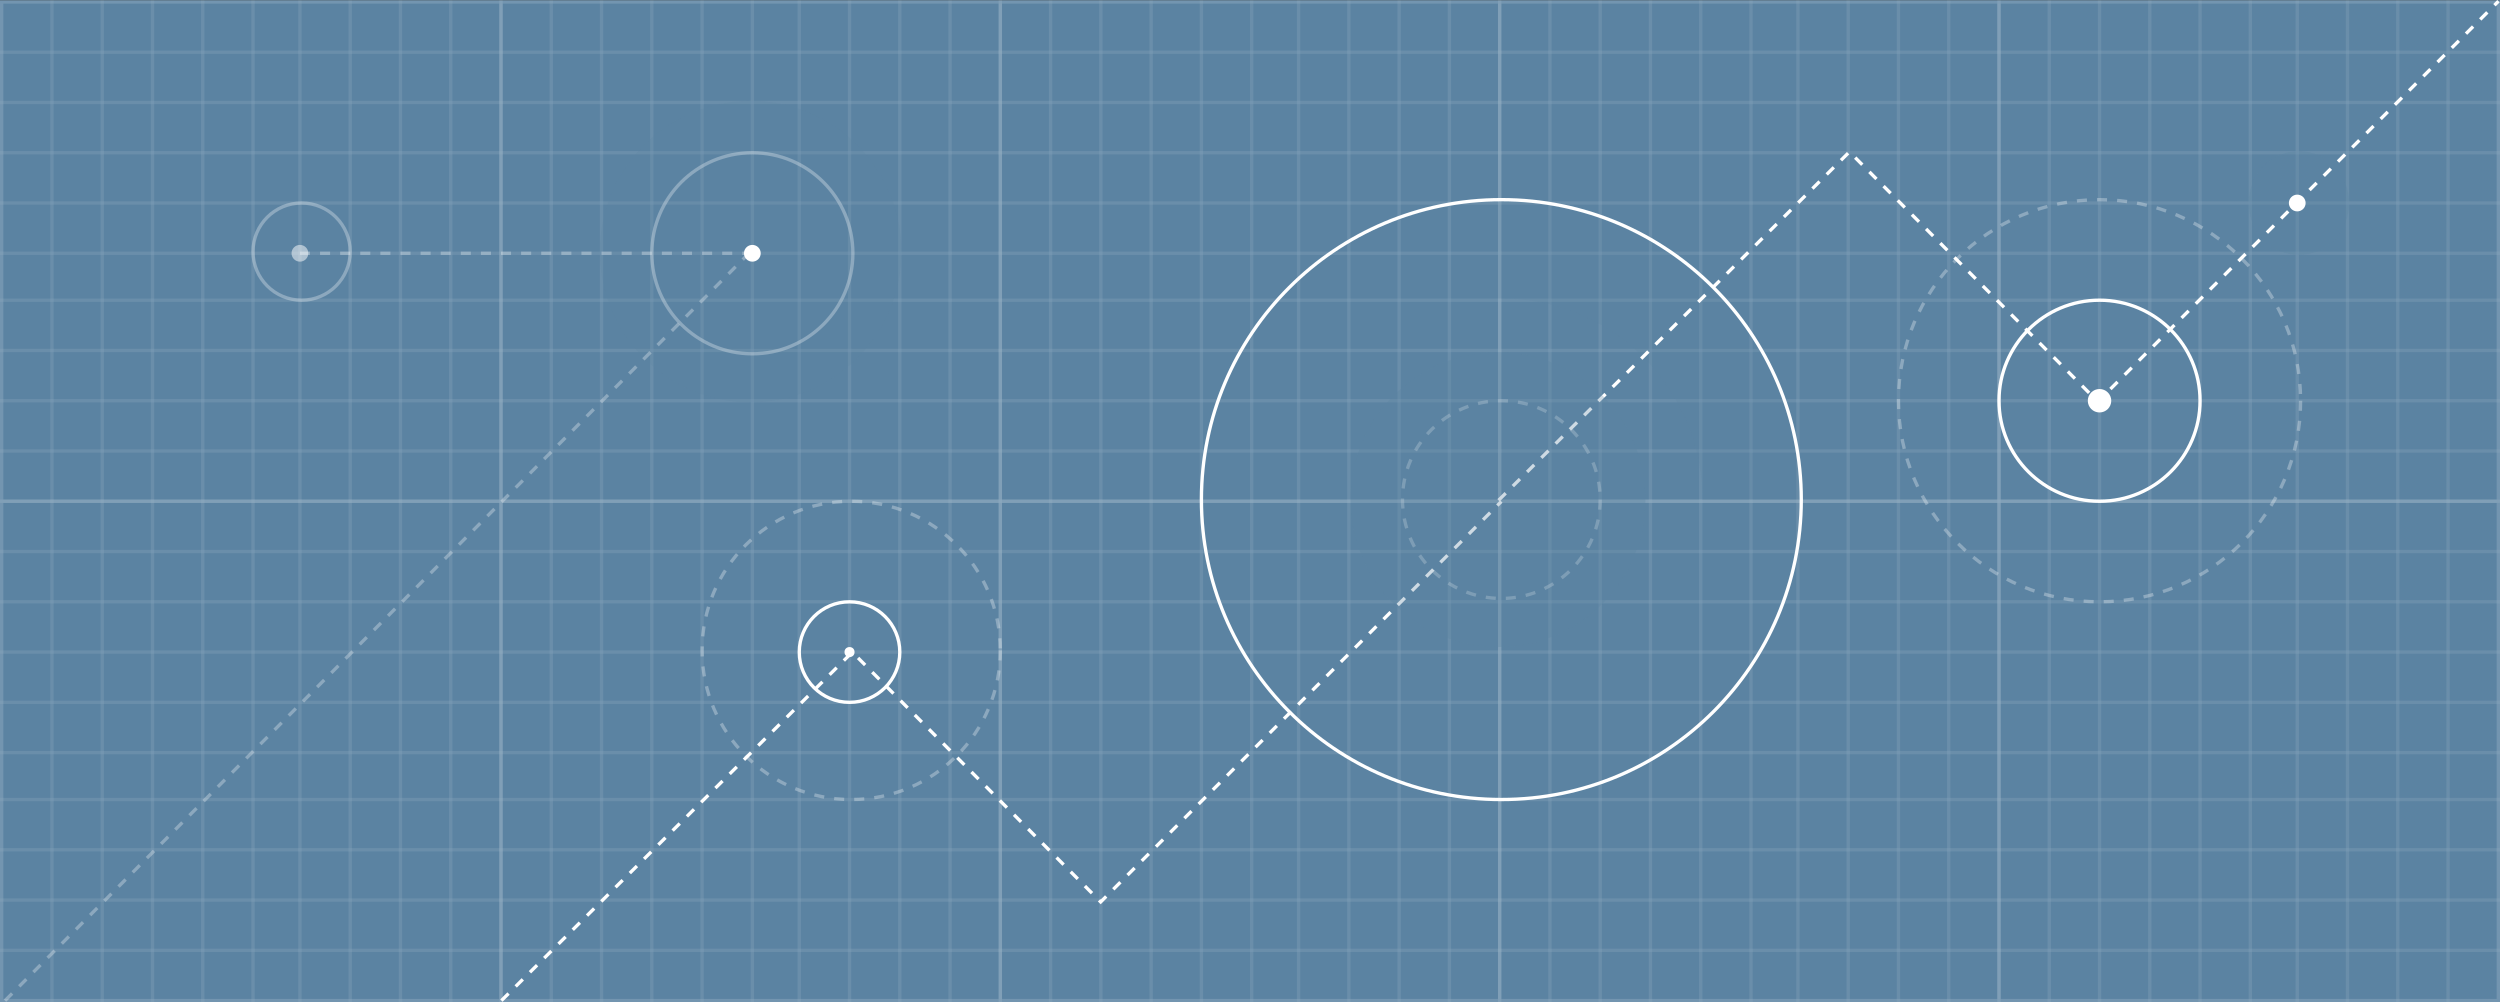 <svg xmlns="http://www.w3.org/2000/svg" width="746" height="299.079" viewBox="0 0 746 299.079">
  <rect x="0" y="0" width="746" height="299.079" fill="#333333" stroke="none"/>
  <g id="advantage-capital-preservation" transform="translate(-959 -222.921)">
    <g id="Group_7484" data-name="Group 7484">
      <rect id="Rectangle_689" data-name="Rectangle 689" width="746" height="299" transform="translate(959 223)" fill="#5b83a2"/>
      <g id="Group_1194" data-name="Group 1194" transform="translate(5524 12290)" opacity="0.3">
        <g id="Group_725" data-name="Group 725" transform="translate(12264 1732)">
          <g id="Rectangle_474" data-name="Rectangle 474" transform="translate(-16829 -13799)" fill="none" stroke="#fff" stroke-width="1" opacity="0.5">
            <rect width="150" height="150" stroke="none"/>
            <rect x="0.5" y="0.5" width="149" height="149" fill="none"/>
          </g>
          <g id="Group_724" data-name="Group 724">
            <g id="Group_722" data-name="Group 722">
              <line id="Line_116" data-name="Line 116" y2="150" transform="translate(-16813.5 -13799)" fill="none" stroke="#fff" stroke-width="1" opacity="0.3"/>
              <line id="Line_117" data-name="Line 117" y2="150" transform="translate(-16798.5 -13799)" fill="none" stroke="#fff" stroke-width="1" opacity="0.3"/>
              <line id="Line_118" data-name="Line 118" y2="150" transform="translate(-16783.5 -13799)" fill="none" stroke="#fff" stroke-width="1" opacity="0.3"/>
              <line id="Line_119" data-name="Line 119" y2="150" transform="translate(-16768.5 -13799)" fill="none" stroke="#fff" stroke-width="1" opacity="0.3"/>
              <line id="Line_120" data-name="Line 120" y2="150" transform="translate(-16753.5 -13799)" fill="none" stroke="#fff" stroke-width="1" opacity="0.3"/>
              <line id="Line_122" data-name="Line 122" y2="150" transform="translate(-16739.5 -13799)" fill="none" stroke="#fff" stroke-width="1" opacity="0.3"/>
              <line id="Line_123" data-name="Line 123" y2="150" transform="translate(-16724.5 -13799)" fill="none" stroke="#fff" stroke-width="1" opacity="0.3"/>
              <line id="Line_124" data-name="Line 124" y2="150" transform="translate(-16709.5 -13799)" fill="none" stroke="#fff" stroke-width="1" opacity="0.3"/>
              <line id="Line_125" data-name="Line 125" y2="150" transform="translate(-16694.5 -13799)" fill="none" stroke="#fff" stroke-width="1" opacity="0.3"/>
            </g>
            <g id="Group_723" data-name="Group 723" transform="translate(-30478 3030) rotate(90)">
              <line id="Line_116-2" data-name="Line 116" y2="150" transform="translate(-16813.5 -13799)" fill="none" stroke="#fff" stroke-width="1" opacity="0.3"/>
              <line id="Line_117-2" data-name="Line 117" y2="150" transform="translate(-16798.5 -13799)" fill="none" stroke="#fff" stroke-width="1" opacity="0.3"/>
              <line id="Line_118-2" data-name="Line 118" y2="150" transform="translate(-16783.5 -13799)" fill="none" stroke="#fff" stroke-width="1" opacity="0.3"/>
              <line id="Line_119-2" data-name="Line 119" y2="150" transform="translate(-16768.5 -13799)" fill="none" stroke="#fff" stroke-width="1" opacity="0.3"/>
              <line id="Line_120-2" data-name="Line 120" y2="150" transform="translate(-16753.5 -13799)" fill="none" stroke="#fff" stroke-width="1" opacity="0.3"/>
              <line id="Line_122-2" data-name="Line 122" y2="150" transform="translate(-16739.5 -13799)" fill="none" stroke="#fff" stroke-width="1" opacity="0.3"/>
              <line id="Line_123-2" data-name="Line 123" y2="150" transform="translate(-16724.5 -13799)" fill="none" stroke="#fff" stroke-width="1" opacity="0.3"/>
              <line id="Line_124-2" data-name="Line 124" y2="150" transform="translate(-16709.5 -13799)" fill="none" stroke="#fff" stroke-width="1" opacity="0.3"/>
              <line id="Line_125-2" data-name="Line 125" y2="150" transform="translate(-16694.5 -13799)" fill="none" stroke="#fff" stroke-width="1" opacity="0.3"/>
            </g>
          </g>
        </g>
        <g id="Group_725-2" data-name="Group 725" transform="translate(12413 1732)">
          <g id="Rectangle_474-2" data-name="Rectangle 474" transform="translate(-16829 -13799)" fill="none" stroke="#fff" stroke-width="1" opacity="0.5">
            <rect width="150" height="150" stroke="none"/>
            <rect x="0.5" y="0.5" width="149" height="149" fill="none"/>
          </g>
          <g id="Group_724-2" data-name="Group 724">
            <g id="Group_722-2" data-name="Group 722">
              <line id="Line_116-3" data-name="Line 116" y2="150" transform="translate(-16813.5 -13799)" fill="none" stroke="#fff" stroke-width="1" opacity="0.3"/>
              <line id="Line_117-3" data-name="Line 117" y2="150" transform="translate(-16798.5 -13799)" fill="none" stroke="#fff" stroke-width="1" opacity="0.3"/>
              <line id="Line_118-3" data-name="Line 118" y2="150" transform="translate(-16783.5 -13799)" fill="none" stroke="#fff" stroke-width="1" opacity="0.3"/>
              <line id="Line_119-3" data-name="Line 119" y2="150" transform="translate(-16768.5 -13799)" fill="none" stroke="#fff" stroke-width="1" opacity="0.3"/>
              <line id="Line_120-3" data-name="Line 120" y2="150" transform="translate(-16753.5 -13799)" fill="none" stroke="#fff" stroke-width="1" opacity="0.3"/>
              <line id="Line_122-3" data-name="Line 122" y2="150" transform="translate(-16739.5 -13799)" fill="none" stroke="#fff" stroke-width="1" opacity="0.3"/>
              <line id="Line_123-3" data-name="Line 123" y2="150" transform="translate(-16724.5 -13799)" fill="none" stroke="#fff" stroke-width="1" opacity="0.3"/>
              <line id="Line_124-3" data-name="Line 124" y2="150" transform="translate(-16709.5 -13799)" fill="none" stroke="#fff" stroke-width="1" opacity="0.3"/>
              <line id="Line_125-3" data-name="Line 125" y2="150" transform="translate(-16694.5 -13799)" fill="none" stroke="#fff" stroke-width="1" opacity="0.3"/>
            </g>
            <g id="Group_723-2" data-name="Group 723" transform="translate(-30478 3030) rotate(90)">
              <line id="Line_116-4" data-name="Line 116" y2="150" transform="translate(-16813.5 -13799)" fill="none" stroke="#fff" stroke-width="1" opacity="0.3"/>
              <line id="Line_117-4" data-name="Line 117" y2="150" transform="translate(-16798.5 -13799)" fill="none" stroke="#fff" stroke-width="1" opacity="0.3"/>
              <line id="Line_118-4" data-name="Line 118" y2="150" transform="translate(-16783.5 -13799)" fill="none" stroke="#fff" stroke-width="1" opacity="0.3"/>
              <line id="Line_119-4" data-name="Line 119" y2="150" transform="translate(-16768.5 -13799)" fill="none" stroke="#fff" stroke-width="1" opacity="0.3"/>
              <line id="Line_120-4" data-name="Line 120" y2="150" transform="translate(-16753.5 -13799)" fill="none" stroke="#fff" stroke-width="1" opacity="0.3"/>
              <line id="Line_122-4" data-name="Line 122" y2="150" transform="translate(-16739.5 -13799)" fill="none" stroke="#fff" stroke-width="1" opacity="0.3"/>
              <line id="Line_123-4" data-name="Line 123" y2="150" transform="translate(-16724.5 -13799)" fill="none" stroke="#fff" stroke-width="1" opacity="0.3"/>
              <line id="Line_124-4" data-name="Line 124" y2="150" transform="translate(-16709.5 -13799)" fill="none" stroke="#fff" stroke-width="1" opacity="0.3"/>
              <line id="Line_125-4" data-name="Line 125" y2="150" transform="translate(-16694.5 -13799)" fill="none" stroke="#fff" stroke-width="1" opacity="0.3"/>
            </g>
          </g>
        </g>
        <g id="Group_725-3" data-name="Group 725" transform="translate(12562 1732)">
          <g id="Rectangle_474-3" data-name="Rectangle 474" transform="translate(-16829 -13799)" fill="none" stroke="#fff" stroke-width="1" opacity="0.5">
            <rect width="150" height="150" stroke="none"/>
            <rect x="0.5" y="0.5" width="149" height="149" fill="none"/>
          </g>
          <g id="Group_724-3" data-name="Group 724">
            <g id="Group_722-3" data-name="Group 722">
              <line id="Line_116-5" data-name="Line 116" y2="150" transform="translate(-16813.5 -13799)" fill="none" stroke="#fff" stroke-width="1" opacity="0.3"/>
              <line id="Line_117-5" data-name="Line 117" y2="150" transform="translate(-16798.5 -13799)" fill="none" stroke="#fff" stroke-width="1" opacity="0.3"/>
              <line id="Line_118-5" data-name="Line 118" y2="150" transform="translate(-16783.5 -13799)" fill="none" stroke="#fff" stroke-width="1" opacity="0.3"/>
              <line id="Line_119-5" data-name="Line 119" y2="150" transform="translate(-16768.5 -13799)" fill="none" stroke="#fff" stroke-width="1" opacity="0.3"/>
              <line id="Line_120-5" data-name="Line 120" y2="150" transform="translate(-16753.5 -13799)" fill="none" stroke="#fff" stroke-width="1" opacity="0.3"/>
              <line id="Line_122-5" data-name="Line 122" y2="150" transform="translate(-16739.5 -13799)" fill="none" stroke="#fff" stroke-width="1" opacity="0.3"/>
              <line id="Line_123-5" data-name="Line 123" y2="150" transform="translate(-16724.5 -13799)" fill="none" stroke="#fff" stroke-width="1" opacity="0.3"/>
              <line id="Line_124-5" data-name="Line 124" y2="150" transform="translate(-16709.5 -13799)" fill="none" stroke="#fff" stroke-width="1" opacity="0.3"/>
              <line id="Line_125-5" data-name="Line 125" y2="150" transform="translate(-16694.5 -13799)" fill="none" stroke="#fff" stroke-width="1" opacity="0.3"/>
            </g>
            <g id="Group_723-3" data-name="Group 723" transform="translate(-30478 3030) rotate(90)">
              <line id="Line_116-6" data-name="Line 116" y2="150" transform="translate(-16813.5 -13799)" fill="none" stroke="#fff" stroke-width="1" opacity="0.3"/>
              <line id="Line_117-6" data-name="Line 117" y2="150" transform="translate(-16798.5 -13799)" fill="none" stroke="#fff" stroke-width="1" opacity="0.3"/>
              <line id="Line_118-6" data-name="Line 118" y2="150" transform="translate(-16783.5 -13799)" fill="none" stroke="#fff" stroke-width="1" opacity="0.3"/>
              <line id="Line_119-6" data-name="Line 119" y2="150" transform="translate(-16768.5 -13799)" fill="none" stroke="#fff" stroke-width="1" opacity="0.3"/>
              <line id="Line_120-6" data-name="Line 120" y2="150" transform="translate(-16753.5 -13799)" fill="none" stroke="#fff" stroke-width="1" opacity="0.3"/>
              <line id="Line_122-6" data-name="Line 122" y2="150" transform="translate(-16739.5 -13799)" fill="none" stroke="#fff" stroke-width="1" opacity="0.3"/>
              <line id="Line_123-6" data-name="Line 123" y2="150" transform="translate(-16724.5 -13799)" fill="none" stroke="#fff" stroke-width="1" opacity="0.3"/>
              <line id="Line_124-6" data-name="Line 124" y2="150" transform="translate(-16709.5 -13799)" fill="none" stroke="#fff" stroke-width="1" opacity="0.3"/>
              <line id="Line_125-6" data-name="Line 125" y2="150" transform="translate(-16694.5 -13799)" fill="none" stroke="#fff" stroke-width="1" opacity="0.3"/>
            </g>
          </g>
        </g>
        <g id="Group_725-4" data-name="Group 725" transform="translate(12711 1732)">
          <g id="Rectangle_474-4" data-name="Rectangle 474" transform="translate(-16829 -13799)" fill="none" stroke="#fff" stroke-width="1" opacity="0.5">
            <rect width="150" height="150" stroke="none"/>
            <rect x="0.5" y="0.5" width="149" height="149" fill="none"/>
          </g>
          <g id="Group_724-4" data-name="Group 724">
            <g id="Group_722-4" data-name="Group 722">
              <line id="Line_116-7" data-name="Line 116" y2="150" transform="translate(-16813.5 -13799)" fill="none" stroke="#fff" stroke-width="1" opacity="0.3"/>
              <line id="Line_117-7" data-name="Line 117" y2="150" transform="translate(-16798.5 -13799)" fill="none" stroke="#fff" stroke-width="1" opacity="0.3"/>
              <line id="Line_118-7" data-name="Line 118" y2="150" transform="translate(-16783.5 -13799)" fill="none" stroke="#fff" stroke-width="1" opacity="0.3"/>
              <line id="Line_119-7" data-name="Line 119" y2="150" transform="translate(-16768.5 -13799)" fill="none" stroke="#fff" stroke-width="1" opacity="0.3"/>
              <line id="Line_120-7" data-name="Line 120" y2="150" transform="translate(-16753.5 -13799)" fill="none" stroke="#fff" stroke-width="1" opacity="0.3"/>
              <line id="Line_122-7" data-name="Line 122" y2="150" transform="translate(-16739.5 -13799)" fill="none" stroke="#fff" stroke-width="1" opacity="0.3"/>
              <line id="Line_123-7" data-name="Line 123" y2="150" transform="translate(-16724.5 -13799)" fill="none" stroke="#fff" stroke-width="1" opacity="0.3"/>
              <line id="Line_124-7" data-name="Line 124" y2="150" transform="translate(-16709.5 -13799)" fill="none" stroke="#fff" stroke-width="1" opacity="0.3"/>
              <line id="Line_125-7" data-name="Line 125" y2="150" transform="translate(-16694.5 -13799)" fill="none" stroke="#fff" stroke-width="1" opacity="0.3"/>
            </g>
            <g id="Group_723-4" data-name="Group 723" transform="translate(-30478 3030) rotate(90)">
              <line id="Line_116-8" data-name="Line 116" y2="150" transform="translate(-16813.5 -13799)" fill="none" stroke="#fff" stroke-width="1" opacity="0.3"/>
              <line id="Line_117-8" data-name="Line 117" y2="150" transform="translate(-16798.5 -13799)" fill="none" stroke="#fff" stroke-width="1" opacity="0.3"/>
              <line id="Line_118-8" data-name="Line 118" y2="150" transform="translate(-16783.5 -13799)" fill="none" stroke="#fff" stroke-width="1" opacity="0.3"/>
              <line id="Line_119-8" data-name="Line 119" y2="150" transform="translate(-16768.5 -13799)" fill="none" stroke="#fff" stroke-width="1" opacity="0.3"/>
              <line id="Line_120-8" data-name="Line 120" y2="150" transform="translate(-16753.5 -13799)" fill="none" stroke="#fff" stroke-width="1" opacity="0.3"/>
              <line id="Line_122-8" data-name="Line 122" y2="150" transform="translate(-16739.5 -13799)" fill="none" stroke="#fff" stroke-width="1" opacity="0.3"/>
              <line id="Line_123-8" data-name="Line 123" y2="150" transform="translate(-16724.5 -13799)" fill="none" stroke="#fff" stroke-width="1" opacity="0.3"/>
              <line id="Line_124-8" data-name="Line 124" y2="150" transform="translate(-16709.5 -13799)" fill="none" stroke="#fff" stroke-width="1" opacity="0.3"/>
              <line id="Line_125-8" data-name="Line 125" y2="150" transform="translate(-16694.5 -13799)" fill="none" stroke="#fff" stroke-width="1" opacity="0.3"/>
            </g>
          </g>
        </g>
        <g id="Group_725-5" data-name="Group 725" transform="translate(12860 1732)">
          <g id="Rectangle_474-5" data-name="Rectangle 474" transform="translate(-16829 -13799)" fill="none" stroke="#fff" stroke-width="1" opacity="0.5">
            <rect width="150" height="150" stroke="none"/>
            <rect x="0.5" y="0.5" width="149" height="149" fill="none"/>
          </g>
          <g id="Group_724-5" data-name="Group 724">
            <g id="Group_722-5" data-name="Group 722">
              <line id="Line_116-9" data-name="Line 116" y2="150" transform="translate(-16813.5 -13799)" fill="none" stroke="#fff" stroke-width="1" opacity="0.3"/>
              <line id="Line_117-9" data-name="Line 117" y2="150" transform="translate(-16798.5 -13799)" fill="none" stroke="#fff" stroke-width="1" opacity="0.3"/>
              <line id="Line_118-9" data-name="Line 118" y2="150" transform="translate(-16783.5 -13799)" fill="none" stroke="#fff" stroke-width="1" opacity="0.3"/>
              <line id="Line_119-9" data-name="Line 119" y2="150" transform="translate(-16768.5 -13799)" fill="none" stroke="#fff" stroke-width="1" opacity="0.3"/>
              <line id="Line_120-9" data-name="Line 120" y2="150" transform="translate(-16753.5 -13799)" fill="none" stroke="#fff" stroke-width="1" opacity="0.3"/>
              <line id="Line_122-9" data-name="Line 122" y2="150" transform="translate(-16739.5 -13799)" fill="none" stroke="#fff" stroke-width="1" opacity="0.3"/>
              <line id="Line_123-9" data-name="Line 123" y2="150" transform="translate(-16724.5 -13799)" fill="none" stroke="#fff" stroke-width="1" opacity="0.3"/>
              <line id="Line_124-9" data-name="Line 124" y2="150" transform="translate(-16709.5 -13799)" fill="none" stroke="#fff" stroke-width="1" opacity="0.3"/>
              <line id="Line_125-9" data-name="Line 125" y2="150" transform="translate(-16694.5 -13799)" fill="none" stroke="#fff" stroke-width="1" opacity="0.3"/>
            </g>
            <g id="Group_723-5" data-name="Group 723" transform="translate(-30478 3030) rotate(90)">
              <line id="Line_116-10" data-name="Line 116" y2="150" transform="translate(-16813.5 -13799)" fill="none" stroke="#fff" stroke-width="1" opacity="0.3"/>
              <line id="Line_117-10" data-name="Line 117" y2="150" transform="translate(-16798.5 -13799)" fill="none" stroke="#fff" stroke-width="1" opacity="0.3"/>
              <line id="Line_118-10" data-name="Line 118" y2="150" transform="translate(-16783.5 -13799)" fill="none" stroke="#fff" stroke-width="1" opacity="0.3"/>
              <line id="Line_119-10" data-name="Line 119" y2="150" transform="translate(-16768.5 -13799)" fill="none" stroke="#fff" stroke-width="1" opacity="0.3"/>
              <line id="Line_120-10" data-name="Line 120" y2="150" transform="translate(-16753.5 -13799)" fill="none" stroke="#fff" stroke-width="1" opacity="0.3"/>
              <line id="Line_122-10" data-name="Line 122" y2="150" transform="translate(-16739.5 -13799)" fill="none" stroke="#fff" stroke-width="1" opacity="0.3"/>
              <line id="Line_123-10" data-name="Line 123" y2="150" transform="translate(-16724.5 -13799)" fill="none" stroke="#fff" stroke-width="1" opacity="0.3"/>
              <line id="Line_124-10" data-name="Line 124" y2="150" transform="translate(-16709.5 -13799)" fill="none" stroke="#fff" stroke-width="1" opacity="0.3"/>
              <line id="Line_125-10" data-name="Line 125" y2="150" transform="translate(-16694.5 -13799)" fill="none" stroke="#fff" stroke-width="1" opacity="0.3"/>
            </g>
          </g>
        </g>
        <g id="Group_725-6" data-name="Group 725" transform="translate(12264 1881)">
          <g id="Rectangle_474-6" data-name="Rectangle 474" transform="translate(-16829 -13799)" fill="none" stroke="#fff" stroke-width="1" opacity="0.5">
            <rect width="150" height="150" stroke="none"/>
            <rect x="0.5" y="0.5" width="149" height="149" fill="none"/>
          </g>
          <g id="Group_724-6" data-name="Group 724">
            <g id="Group_722-6" data-name="Group 722">
              <line id="Line_116-11" data-name="Line 116" y2="150" transform="translate(-16813.5 -13799)" fill="none" stroke="#fff" stroke-width="1" opacity="0.3"/>
              <line id="Line_117-11" data-name="Line 117" y2="150" transform="translate(-16798.5 -13799)" fill="none" stroke="#fff" stroke-width="1" opacity="0.3"/>
              <line id="Line_118-11" data-name="Line 118" y2="150" transform="translate(-16783.5 -13799)" fill="none" stroke="#fff" stroke-width="1" opacity="0.3"/>
              <line id="Line_119-11" data-name="Line 119" y2="150" transform="translate(-16768.5 -13799)" fill="none" stroke="#fff" stroke-width="1" opacity="0.3"/>
              <line id="Line_120-11" data-name="Line 120" y2="150" transform="translate(-16753.5 -13799)" fill="none" stroke="#fff" stroke-width="1" opacity="0.3"/>
              <line id="Line_122-11" data-name="Line 122" y2="150" transform="translate(-16739.5 -13799)" fill="none" stroke="#fff" stroke-width="1" opacity="0.3"/>
              <line id="Line_123-11" data-name="Line 123" y2="150" transform="translate(-16724.5 -13799)" fill="none" stroke="#fff" stroke-width="1" opacity="0.3"/>
              <line id="Line_124-11" data-name="Line 124" y2="150" transform="translate(-16709.5 -13799)" fill="none" stroke="#fff" stroke-width="1" opacity="0.3"/>
              <line id="Line_125-11" data-name="Line 125" y2="150" transform="translate(-16694.5 -13799)" fill="none" stroke="#fff" stroke-width="1" opacity="0.3"/>
            </g>
            <g id="Group_723-6" data-name="Group 723" transform="translate(-30478 3030) rotate(90)">
              <line id="Line_116-12" data-name="Line 116" y2="150" transform="translate(-16813.5 -13799)" fill="none" stroke="#fff" stroke-width="1" opacity="0.3"/>
              <line id="Line_117-12" data-name="Line 117" y2="150" transform="translate(-16798.5 -13799)" fill="none" stroke="#fff" stroke-width="1" opacity="0.3"/>
              <line id="Line_118-12" data-name="Line 118" y2="150" transform="translate(-16783.5 -13799)" fill="none" stroke="#fff" stroke-width="1" opacity="0.3"/>
              <line id="Line_119-12" data-name="Line 119" y2="150" transform="translate(-16768.5 -13799)" fill="none" stroke="#fff" stroke-width="1" opacity="0.3"/>
              <line id="Line_120-12" data-name="Line 120" y2="150" transform="translate(-16753.5 -13799)" fill="none" stroke="#fff" stroke-width="1" opacity="0.3"/>
              <line id="Line_122-12" data-name="Line 122" y2="150" transform="translate(-16739.5 -13799)" fill="none" stroke="#fff" stroke-width="1" opacity="0.3"/>
              <line id="Line_123-12" data-name="Line 123" y2="150" transform="translate(-16724.5 -13799)" fill="none" stroke="#fff" stroke-width="1" opacity="0.3"/>
              <line id="Line_124-12" data-name="Line 124" y2="150" transform="translate(-16709.5 -13799)" fill="none" stroke="#fff" stroke-width="1" opacity="0.3"/>
              <line id="Line_125-12" data-name="Line 125" y2="150" transform="translate(-16694.5 -13799)" fill="none" stroke="#fff" stroke-width="1" opacity="0.3"/>
            </g>
          </g>
        </g>
        <g id="Group_725-7" data-name="Group 725" transform="translate(12413 1881)">
          <g id="Rectangle_474-7" data-name="Rectangle 474" transform="translate(-16829 -13799)" fill="none" stroke="#fff" stroke-width="1" opacity="0.5">
            <rect width="150" height="150" stroke="none"/>
            <rect x="0.5" y="0.5" width="149" height="149" fill="none"/>
          </g>
          <g id="Group_724-7" data-name="Group 724">
            <g id="Group_722-7" data-name="Group 722">
              <line id="Line_116-13" data-name="Line 116" y2="150" transform="translate(-16813.5 -13799)" fill="none" stroke="#fff" stroke-width="1" opacity="0.3"/>
              <line id="Line_117-13" data-name="Line 117" y2="150" transform="translate(-16798.5 -13799)" fill="none" stroke="#fff" stroke-width="1" opacity="0.3"/>
              <line id="Line_118-13" data-name="Line 118" y2="150" transform="translate(-16783.5 -13799)" fill="none" stroke="#fff" stroke-width="1" opacity="0.3"/>
              <line id="Line_119-13" data-name="Line 119" y2="150" transform="translate(-16768.5 -13799)" fill="none" stroke="#fff" stroke-width="1" opacity="0.3"/>
              <line id="Line_120-13" data-name="Line 120" y2="150" transform="translate(-16753.5 -13799)" fill="none" stroke="#fff" stroke-width="1" opacity="0.3"/>
              <line id="Line_122-13" data-name="Line 122" y2="150" transform="translate(-16739.5 -13799)" fill="none" stroke="#fff" stroke-width="1" opacity="0.3"/>
              <line id="Line_123-13" data-name="Line 123" y2="150" transform="translate(-16724.5 -13799)" fill="none" stroke="#fff" stroke-width="1" opacity="0.3"/>
              <line id="Line_124-13" data-name="Line 124" y2="150" transform="translate(-16709.5 -13799)" fill="none" stroke="#fff" stroke-width="1" opacity="0.3"/>
              <line id="Line_125-13" data-name="Line 125" y2="150" transform="translate(-16694.5 -13799)" fill="none" stroke="#fff" stroke-width="1" opacity="0.3"/>
            </g>
            <g id="Group_723-7" data-name="Group 723" transform="translate(-30478 3030) rotate(90)">
              <line id="Line_116-14" data-name="Line 116" y2="150" transform="translate(-16813.5 -13799)" fill="none" stroke="#fff" stroke-width="1" opacity="0.3"/>
              <line id="Line_117-14" data-name="Line 117" y2="150" transform="translate(-16798.5 -13799)" fill="none" stroke="#fff" stroke-width="1" opacity="0.3"/>
              <line id="Line_118-14" data-name="Line 118" y2="150" transform="translate(-16783.5 -13799)" fill="none" stroke="#fff" stroke-width="1" opacity="0.3"/>
              <line id="Line_119-14" data-name="Line 119" y2="150" transform="translate(-16768.5 -13799)" fill="none" stroke="#fff" stroke-width="1" opacity="0.3"/>
              <line id="Line_120-14" data-name="Line 120" y2="150" transform="translate(-16753.5 -13799)" fill="none" stroke="#fff" stroke-width="1" opacity="0.3"/>
              <line id="Line_122-14" data-name="Line 122" y2="150" transform="translate(-16739.5 -13799)" fill="none" stroke="#fff" stroke-width="1" opacity="0.3"/>
              <line id="Line_123-14" data-name="Line 123" y2="150" transform="translate(-16724.5 -13799)" fill="none" stroke="#fff" stroke-width="1" opacity="0.3"/>
              <line id="Line_124-14" data-name="Line 124" y2="150" transform="translate(-16709.5 -13799)" fill="none" stroke="#fff" stroke-width="1" opacity="0.3"/>
              <line id="Line_125-14" data-name="Line 125" y2="150" transform="translate(-16694.5 -13799)" fill="none" stroke="#fff" stroke-width="1" opacity="0.3"/>
            </g>
          </g>
        </g>
        <g id="Group_725-8" data-name="Group 725" transform="translate(12562 1881)">
          <g id="Rectangle_474-8" data-name="Rectangle 474" transform="translate(-16829 -13799)" fill="none" stroke="#fff" stroke-width="1" opacity="0.5">
            <rect width="150" height="150" stroke="none"/>
            <rect x="0.5" y="0.5" width="149" height="149" fill="none"/>
          </g>
          <g id="Group_724-8" data-name="Group 724">
            <g id="Group_722-8" data-name="Group 722">
              <line id="Line_116-15" data-name="Line 116" y2="150" transform="translate(-16813.5 -13799)" fill="none" stroke="#fff" stroke-width="1" opacity="0.3"/>
              <line id="Line_117-15" data-name="Line 117" y2="150" transform="translate(-16798.5 -13799)" fill="none" stroke="#fff" stroke-width="1" opacity="0.3"/>
              <line id="Line_118-15" data-name="Line 118" y2="150" transform="translate(-16783.5 -13799)" fill="none" stroke="#fff" stroke-width="1" opacity="0.3"/>
              <line id="Line_119-15" data-name="Line 119" y2="150" transform="translate(-16768.5 -13799)" fill="none" stroke="#fff" stroke-width="1" opacity="0.3"/>
              <line id="Line_120-15" data-name="Line 120" y2="150" transform="translate(-16753.5 -13799)" fill="none" stroke="#fff" stroke-width="1" opacity="0.3"/>
              <line id="Line_122-15" data-name="Line 122" y2="150" transform="translate(-16739.5 -13799)" fill="none" stroke="#fff" stroke-width="1" opacity="0.3"/>
              <line id="Line_123-15" data-name="Line 123" y2="150" transform="translate(-16724.5 -13799)" fill="none" stroke="#fff" stroke-width="1" opacity="0.3"/>
              <line id="Line_124-15" data-name="Line 124" y2="150" transform="translate(-16709.5 -13799)" fill="none" stroke="#fff" stroke-width="1" opacity="0.3"/>
              <line id="Line_125-15" data-name="Line 125" y2="150" transform="translate(-16694.5 -13799)" fill="none" stroke="#fff" stroke-width="1" opacity="0.3"/>
            </g>
            <g id="Group_723-8" data-name="Group 723" transform="translate(-30478 3030) rotate(90)">
              <line id="Line_116-16" data-name="Line 116" y2="150" transform="translate(-16813.5 -13799)" fill="none" stroke="#fff" stroke-width="1" opacity="0.3"/>
              <line id="Line_117-16" data-name="Line 117" y2="150" transform="translate(-16798.5 -13799)" fill="none" stroke="#fff" stroke-width="1" opacity="0.3"/>
              <line id="Line_118-16" data-name="Line 118" y2="150" transform="translate(-16783.5 -13799)" fill="none" stroke="#fff" stroke-width="1" opacity="0.3"/>
              <line id="Line_119-16" data-name="Line 119" y2="150" transform="translate(-16768.5 -13799)" fill="none" stroke="#fff" stroke-width="1" opacity="0.3"/>
              <line id="Line_120-16" data-name="Line 120" y2="150" transform="translate(-16753.5 -13799)" fill="none" stroke="#fff" stroke-width="1" opacity="0.3"/>
              <line id="Line_122-16" data-name="Line 122" y2="150" transform="translate(-16739.5 -13799)" fill="none" stroke="#fff" stroke-width="1" opacity="0.3"/>
              <line id="Line_123-16" data-name="Line 123" y2="150" transform="translate(-16724.5 -13799)" fill="none" stroke="#fff" stroke-width="1" opacity="0.3"/>
              <line id="Line_124-16" data-name="Line 124" y2="150" transform="translate(-16709.5 -13799)" fill="none" stroke="#fff" stroke-width="1" opacity="0.3"/>
              <line id="Line_125-16" data-name="Line 125" y2="150" transform="translate(-16694.5 -13799)" fill="none" stroke="#fff" stroke-width="1" opacity="0.3"/>
            </g>
          </g>
        </g>
        <g id="Group_725-9" data-name="Group 725" transform="translate(12711 1881)">
          <g id="Rectangle_474-9" data-name="Rectangle 474" transform="translate(-16829 -13799)" fill="none" stroke="#fff" stroke-width="1" opacity="0.5">
            <rect width="150" height="150" stroke="none"/>
            <rect x="0.5" y="0.5" width="149" height="149" fill="none"/>
          </g>
          <g id="Group_724-9" data-name="Group 724">
            <g id="Group_722-9" data-name="Group 722">
              <line id="Line_116-17" data-name="Line 116" y2="150" transform="translate(-16813.5 -13799)" fill="none" stroke="#fff" stroke-width="1" opacity="0.3"/>
              <line id="Line_117-17" data-name="Line 117" y2="150" transform="translate(-16798.5 -13799)" fill="none" stroke="#fff" stroke-width="1" opacity="0.3"/>
              <line id="Line_118-17" data-name="Line 118" y2="150" transform="translate(-16783.5 -13799)" fill="none" stroke="#fff" stroke-width="1" opacity="0.3"/>
              <line id="Line_119-17" data-name="Line 119" y2="150" transform="translate(-16768.5 -13799)" fill="none" stroke="#fff" stroke-width="1" opacity="0.3"/>
              <line id="Line_120-17" data-name="Line 120" y2="150" transform="translate(-16753.5 -13799)" fill="none" stroke="#fff" stroke-width="1" opacity="0.3"/>
              <line id="Line_122-17" data-name="Line 122" y2="150" transform="translate(-16739.5 -13799)" fill="none" stroke="#fff" stroke-width="1" opacity="0.3"/>
              <line id="Line_123-17" data-name="Line 123" y2="150" transform="translate(-16724.5 -13799)" fill="none" stroke="#fff" stroke-width="1" opacity="0.3"/>
              <line id="Line_124-17" data-name="Line 124" y2="150" transform="translate(-16709.5 -13799)" fill="none" stroke="#fff" stroke-width="1" opacity="0.3"/>
              <line id="Line_125-17" data-name="Line 125" y2="150" transform="translate(-16694.5 -13799)" fill="none" stroke="#fff" stroke-width="1" opacity="0.3"/>
            </g>
            <g id="Group_723-9" data-name="Group 723" transform="translate(-30478 3030) rotate(90)">
              <line id="Line_116-18" data-name="Line 116" y2="150" transform="translate(-16813.5 -13799)" fill="none" stroke="#fff" stroke-width="1" opacity="0.3"/>
              <line id="Line_117-18" data-name="Line 117" y2="150" transform="translate(-16798.5 -13799)" fill="none" stroke="#fff" stroke-width="1" opacity="0.3"/>
              <line id="Line_118-18" data-name="Line 118" y2="150" transform="translate(-16783.5 -13799)" fill="none" stroke="#fff" stroke-width="1" opacity="0.3"/>
              <line id="Line_119-18" data-name="Line 119" y2="150" transform="translate(-16768.5 -13799)" fill="none" stroke="#fff" stroke-width="1" opacity="0.3"/>
              <line id="Line_120-18" data-name="Line 120" y2="150" transform="translate(-16753.5 -13799)" fill="none" stroke="#fff" stroke-width="1" opacity="0.3"/>
              <line id="Line_122-18" data-name="Line 122" y2="150" transform="translate(-16739.5 -13799)" fill="none" stroke="#fff" stroke-width="1" opacity="0.3"/>
              <line id="Line_123-18" data-name="Line 123" y2="150" transform="translate(-16724.5 -13799)" fill="none" stroke="#fff" stroke-width="1" opacity="0.3"/>
              <line id="Line_124-18" data-name="Line 124" y2="150" transform="translate(-16709.5 -13799)" fill="none" stroke="#fff" stroke-width="1" opacity="0.3"/>
              <line id="Line_125-18" data-name="Line 125" y2="150" transform="translate(-16694.5 -13799)" fill="none" stroke="#fff" stroke-width="1" opacity="0.3"/>
            </g>
          </g>
        </g>
        <g id="Group_725-10" data-name="Group 725" transform="translate(12860 1881)">
          <g id="Rectangle_474-10" data-name="Rectangle 474" transform="translate(-16829 -13799)" fill="none" stroke="#fff" stroke-width="1" opacity="0.5">
            <rect width="150" height="150" stroke="none"/>
            <rect x="0.5" y="0.5" width="149" height="149" fill="none"/>
          </g>
          <g id="Group_724-10" data-name="Group 724">
            <g id="Group_722-10" data-name="Group 722">
              <line id="Line_116-19" data-name="Line 116" y2="150" transform="translate(-16813.5 -13799)" fill="none" stroke="#fff" stroke-width="1" opacity="0.3"/>
              <line id="Line_117-19" data-name="Line 117" y2="150" transform="translate(-16798.5 -13799)" fill="none" stroke="#fff" stroke-width="1" opacity="0.3"/>
              <line id="Line_118-19" data-name="Line 118" y2="150" transform="translate(-16783.5 -13799)" fill="none" stroke="#fff" stroke-width="1" opacity="0.3"/>
              <line id="Line_119-19" data-name="Line 119" y2="150" transform="translate(-16768.5 -13799)" fill="none" stroke="#fff" stroke-width="1" opacity="0.3"/>
              <line id="Line_120-19" data-name="Line 120" y2="150" transform="translate(-16753.5 -13799)" fill="none" stroke="#fff" stroke-width="1" opacity="0.3"/>
              <line id="Line_122-19" data-name="Line 122" y2="150" transform="translate(-16739.5 -13799)" fill="none" stroke="#fff" stroke-width="1" opacity="0.3"/>
              <line id="Line_123-19" data-name="Line 123" y2="150" transform="translate(-16724.5 -13799)" fill="none" stroke="#fff" stroke-width="1" opacity="0.3"/>
              <line id="Line_124-19" data-name="Line 124" y2="150" transform="translate(-16709.5 -13799)" fill="none" stroke="#fff" stroke-width="1" opacity="0.3"/>
              <line id="Line_125-19" data-name="Line 125" y2="150" transform="translate(-16694.5 -13799)" fill="none" stroke="#fff" stroke-width="1" opacity="0.3"/>
            </g>
            <g id="Group_723-10" data-name="Group 723" transform="translate(-30478 3030) rotate(90)">
              <line id="Line_116-20" data-name="Line 116" y2="150" transform="translate(-16813.5 -13799)" fill="none" stroke="#fff" stroke-width="1" opacity="0.3"/>
              <line id="Line_117-20" data-name="Line 117" y2="150" transform="translate(-16798.5 -13799)" fill="none" stroke="#fff" stroke-width="1" opacity="0.3"/>
              <line id="Line_118-20" data-name="Line 118" y2="150" transform="translate(-16783.5 -13799)" fill="none" stroke="#fff" stroke-width="1" opacity="0.3"/>
              <line id="Line_119-20" data-name="Line 119" y2="150" transform="translate(-16768.5 -13799)" fill="none" stroke="#fff" stroke-width="1" opacity="0.3"/>
              <line id="Line_120-20" data-name="Line 120" y2="150" transform="translate(-16753.5 -13799)" fill="none" stroke="#fff" stroke-width="1" opacity="0.3"/>
              <line id="Line_122-20" data-name="Line 122" y2="150" transform="translate(-16739.5 -13799)" fill="none" stroke="#fff" stroke-width="1" opacity="0.3"/>
              <line id="Line_123-20" data-name="Line 123" y2="150" transform="translate(-16724.5 -13799)" fill="none" stroke="#fff" stroke-width="1" opacity="0.3"/>
              <line id="Line_124-20" data-name="Line 124" y2="150" transform="translate(-16709.5 -13799)" fill="none" stroke="#fff" stroke-width="1" opacity="0.3"/>
              <line id="Line_125-20" data-name="Line 125" y2="150" transform="translate(-16694.5 -13799)" fill="none" stroke="#fff" stroke-width="1" opacity="0.3"/>
            </g>
          </g>
        </g>
      </g>
    </g>
    <g id="Group_7485" data-name="Group 7485">
      <path id="Subtraction_7" data-name="Subtraction 7" d="M7346,16571h-30a59.671,59.671,0,0,0-10.249-33.547,60.305,60.305,0,0,0-16.207-16.211A59.831,59.831,0,0,0,7256,16511c-.309,0-.631,0-.972.006l-.024,0v-30l.245,0c.246,0,.5-.006.751-.006a89.9,89.9,0,0,1,63.641,26.359,91.213,91.213,0,0,1,10.994,13.322,89.677,89.677,0,0,1,13.54,32.178A91.047,91.047,0,0,1,7346,16571Z" transform="translate(-5849 -16198.998)" fill="#5b83a2" opacity="0.2" style="mix-blend-mode: multiply;isolation: isolate"/>
      <g id="Ellipse_309" data-name="Ellipse 309" transform="translate(1555 312)" fill="none" stroke="#fff" stroke-width="1">
        <circle cx="30.5" cy="30.5" r="30.5" stroke="none"/>
        <circle cx="30.5" cy="30.5" r="30" fill="none"/>
      </g>
      <g id="Ellipse_345" data-name="Ellipse 345" transform="translate(1197 402)" fill="none" stroke="#fff" stroke-width="1">
        <circle cx="15.5" cy="15.5" r="15.5" stroke="none"/>
        <circle cx="15.5" cy="15.5" r="15" fill="none"/>
      </g>
      <ellipse id="Ellipse_307" data-name="Ellipse 307" cx="15" cy="15.5" rx="15" ry="15.5" transform="translate(1630 268)" fill="#5b83a2" opacity="0.3" style="mix-blend-mode: multiply;isolation: isolate"/>
      <path id="Path_480" data-name="Path 480" d="M-5790.835-13199.79l104.714-103.982,74.112,74.535,119.555-119.488" transform="translate(7197 13572)" fill="none" stroke="#fff" stroke-width="1" stroke-dasharray="3 3"/>
      <path id="Path_524" data-name="Path 524" d="M-5790.835-13199.79l104.714-103.982,74.112,74.535,119.555-119.488" transform="translate(6899.453 13721.29)" fill="none" stroke="#fff" stroke-width="1" stroke-dasharray="3 3"/>
      <circle id="Ellipse_308" data-name="Ellipse 308" cx="2.5" cy="2.5" r="2.5" transform="translate(1642 281)" fill="#fff"/>
      <circle id="Ellipse_310" data-name="Ellipse 310" cx="3.5" cy="3.5" r="3.5" transform="translate(1582 339)" fill="#fff"/>
      <circle id="Ellipse_344" data-name="Ellipse 344" cx="1.5" cy="1.5" r="1.5" transform="translate(1211 416)" fill="#fff"/>
      <g id="Ellipse_311" data-name="Ellipse 311" transform="translate(1525 282)" fill="none" stroke="#fff" stroke-width="1" stroke-dasharray="3 3" opacity="0.3">
        <circle cx="60.5" cy="60.5" r="60.5" stroke="none"/>
        <circle cx="60.5" cy="60.5" r="60" fill="none"/>
      </g>
      <g id="Ellipse_346" data-name="Ellipse 346" transform="translate(1168 372)" fill="none" stroke="#fff" stroke-width="1" stroke-dasharray="3 3" opacity="0.3">
        <circle cx="45" cy="45" r="45" stroke="none"/>
        <circle cx="45" cy="45" r="44.5" fill="none"/>
      </g>
      <g id="Ellipse_312" data-name="Ellipse 312" transform="translate(1377 342)" fill="none" stroke="#fff" stroke-width="1" stroke-dasharray="3 3" opacity="0.3">
        <circle cx="30" cy="30" r="30" stroke="none"/>
        <circle cx="30" cy="30" r="29.5" fill="none"/>
      </g>
      <circle id="Ellipse_317" data-name="Ellipse 317" cx="44" cy="44" r="44" transform="translate(1362 328)" fill="#5b83a2" opacity="0.3" style="mix-blend-mode: multiply;isolation: isolate"/>
      <circle id="Ellipse_319" data-name="Ellipse 319" cx="45" cy="45" r="45" transform="translate(1138 253)" fill="#5b83a2" opacity="0.2" style="mix-blend-mode: multiply;isolation: isolate"/>
      <g id="Ellipse_313" data-name="Ellipse 313" transform="translate(1153 268)" fill="none" stroke="#fff" stroke-width="1" opacity="0.3">
        <circle cx="30.5" cy="30.5" r="30.5" stroke="none"/>
        <circle cx="30.5" cy="30.5" r="30" fill="none"/>
      </g>
      <g id="Ellipse_314" data-name="Ellipse 314" transform="translate(1034 283)" fill="none" stroke="#fff" stroke-width="1" opacity="0.3">
        <circle cx="15" cy="15" r="15" stroke="none"/>
        <circle cx="15" cy="15" r="14.5" fill="none"/>
      </g>
      <line id="Line_301" data-name="Line 301" y1="224" x2="223" transform="translate(960.5 297.5)" fill="none" stroke="#fff" stroke-width="1" stroke-dasharray="3 3" opacity="0.3"/>
      <circle id="Ellipse_315" data-name="Ellipse 315" cx="2.5" cy="2.5" r="2.5" transform="translate(1046 296)" fill="#fff" opacity="0.5"/>
      <circle id="Ellipse_316" data-name="Ellipse 316" cx="2.5" cy="2.5" r="2.5" transform="translate(1181 296)" fill="#fff"/>
      <g id="Ellipse_318" data-name="Ellipse 318" transform="translate(1317 282)" fill="none" stroke="#fff" stroke-width="1">
        <circle cx="90" cy="90" r="90" stroke="none"/>
        <circle cx="90" cy="90" r="89.5" fill="none"/>
      </g>
      <line id="Line_302" data-name="Line 302" x2="135" transform="translate(1048.5 298.5)" fill="none" stroke="#fff" stroke-width="1" stroke-dasharray="3 3" opacity="0.3"/>
    </g>
  </g>
</svg>
